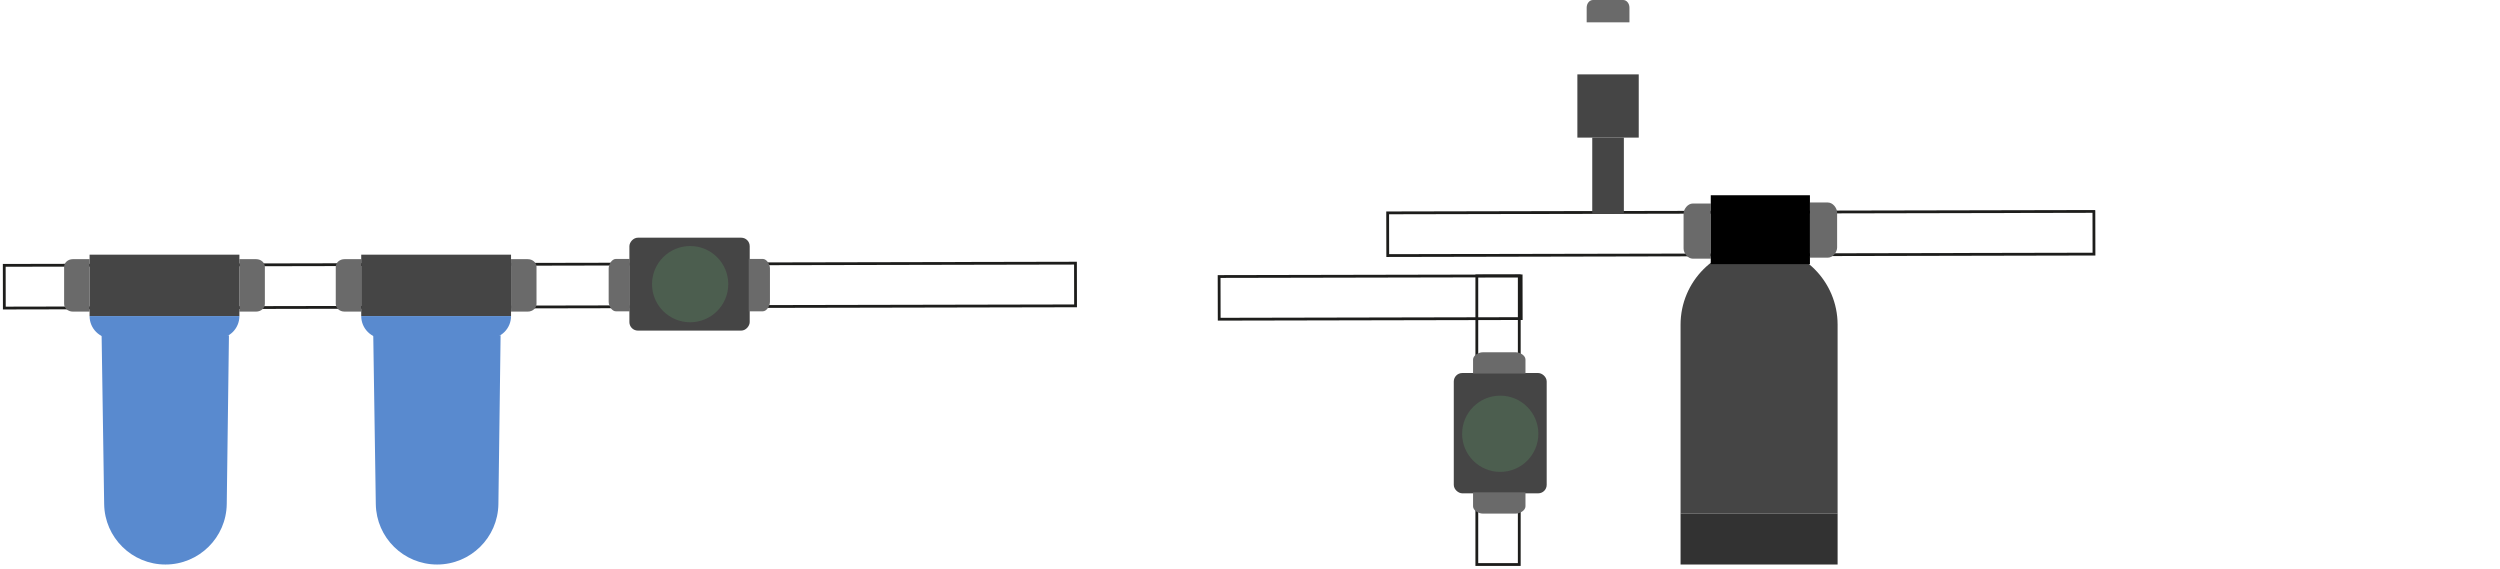 <svg width="589" height="134" viewBox="0 0 589 134" fill="none" xmlns="http://www.w3.org/2000/svg">
<path d="M1 62.518L253.381 62L253.401 72.06L1.021 72.578L1 62.518Z" stroke="#1D1D1B" stroke-width="0.66" stroke-miterlimit="10"/>
<path d="M326.933 50.151L493.321 49.809L493.342 59.869L326.953 60.211L326.933 50.151Z" stroke="#1D1D1B" stroke-width="0.66" stroke-miterlimit="10"/>
<path d="M287.224 65.146L358.381 65L358.401 75.06L287.245 75.206L287.224 65.146Z" stroke="#1D1D1B" stroke-width="0.66" stroke-miterlimit="10"/>
<path d="M357.94 65L357.94 133L347.94 133L347.94 65L357.94 65Z" stroke="#1D1D1B" stroke-width="0.66" stroke-miterlimit="10"/>
<rect width="28.345" height="21.89" rx="2" transform="matrix(1 8.74228e-08 8.74228e-08 -1 148.285 77.89)" fill="#454545"/>
<circle cx="8.981" cy="8.981" r="8.981" transform="matrix(1 8.74228e-08 8.74228e-08 -1 153.618 75.926)" fill="#4C5E4F"/>
<path d="M176.402 61H179.693C180.636 61 181.402 62.261 181.402 63.264L181.401 71.086C181.401 72.088 180.636 73.35 179.693 73.35H176.402" fill="#6A6A6A"/>
<path d="M148.402 73.35L145.11 73.35C144.167 73.35 143.402 72.089 143.402 71.086L143.402 63.264C143.402 62.262 144.167 61 145.11 61L148.402 61" fill="#6A6A6A"/>
<rect width="28.345" height="21.89" rx="2" transform="matrix(4.37114e-08 1 1 -4.37114e-08 342.511 87.884)" fill="#454545"/>
<circle cx="8.981" cy="8.981" r="8.981" transform="matrix(4.37114e-08 1 1 -4.37114e-08 344.476 93.216)" fill="#4C5E4F"/>
<path d="M359.401 116L359.401 119.292C359.401 120.235 358.14 121 357.137 121L349.316 121C348.314 121 347.051 120.235 347.051 119.292L347.051 116" fill="#6A6A6A"/>
<path d="M347.051 88L347.051 84.708C347.051 83.765 348.313 83 349.316 83L357.137 83C358.139 83 359.401 83.765 359.401 84.708L359.401 88" fill="#6A6A6A"/>
<path d="M120.401 73.412H124.352C125.483 73.412 126.402 72.599 126.402 71.596V62.874C126.402 61.872 125.483 61.059 124.352 61.059H120.401" fill="#6A6A6A"/>
<path d="M85.105 61.059H81.155C80.023 61.059 79.105 61.873 79.105 62.876V71.597C79.105 72.599 80.023 73.412 81.155 73.412H85.105" fill="#6A6A6A"/>
<path d="M117.94 79H87.94L88.54 118.775C88.659 126.666 95.09 133 102.981 133V133C110.884 133 117.32 126.648 117.423 118.745L117.94 79Z" fill="#598ACF"/>
<rect width="35.296" height="14.471" transform="matrix(-1 0 0 1 120.401 60)" fill="#454545"/>
<path d="M120.401 74.472H85.105V74.472C85.105 77.395 87.476 79.766 90.4 79.766H115.107C118.031 79.766 120.401 77.395 120.401 74.472V74.472Z" fill="#598ACF"/>
<path d="M56.401 73.412H60.352C61.483 73.412 62.402 72.599 62.402 71.596V62.874C62.402 61.872 61.483 61.059 60.352 61.059H56.401" fill="#6A6A6A"/>
<path d="M21.105 61.059H17.155C16.023 61.059 15.105 61.873 15.105 62.876V71.597C15.105 72.599 16.023 73.412 17.155 73.412H21.105" fill="#6A6A6A"/>
<path d="M53.94 79H23.94L24.54 118.775C24.659 126.666 31.09 133 38.981 133V133C46.884 133 53.32 126.648 53.422 118.745L53.94 79Z" fill="#598ACF"/>
<rect width="35.296" height="14.471" transform="matrix(-1 0 0 1 56.401 60)" fill="#454545"/>
<path d="M56.401 74.472H21.105V74.472C21.105 77.395 23.476 79.766 26.4 79.766H51.107C54.031 79.766 56.401 77.395 56.401 74.472V74.472Z" fill="#598ACF"/>
<path d="M403.057 60.947H398.839C397.631 60.947 396.651 59.62 396.651 58.564L396.651 50.33C396.651 49.276 397.631 47.947 398.839 47.947H403.057" fill="#6A6A6A"/>
<path d="M426.419 47.708L430.637 47.708C431.845 47.708 432.825 49.036 432.825 50.092L432.825 58.325C432.825 59.379 431.845 60.708 430.637 60.708L426.419 60.708" fill="#6A6A6A"/>
<path d="M432.94 76.5C432.94 66.283 424.657 58 414.44 58V58C404.223 58 395.94 66.283 395.94 76.5V121H432.94V76.5Z" fill="#454545"/>
<rect width="37" height="12" transform="matrix(-1 0 0 1 432.94 121)" fill="#323232"/>
<rect width="23.363" height="16.228" transform="matrix(-1 0 0 1 426.419 46)" fill="black"/>
<path d="M373.82 5.257L373.82 1.796C373.82 0.805 374.484 -2.63105e-08 375.302 -5.87527e-08L382.416 -3.40773e-07C383.233 -3.73178e-07 383.897 0.805 383.897 1.796L383.897 5.257" fill="#6A6A6A"/>
<path d="M386.087 17.524H371.629V32.42H386.087V17.524Z" fill="#454545"/>
<rect width="7.448" height="17.963" transform="matrix(-1 0 0 1 382.582 32.42)" fill="#454545"/>

</svg>